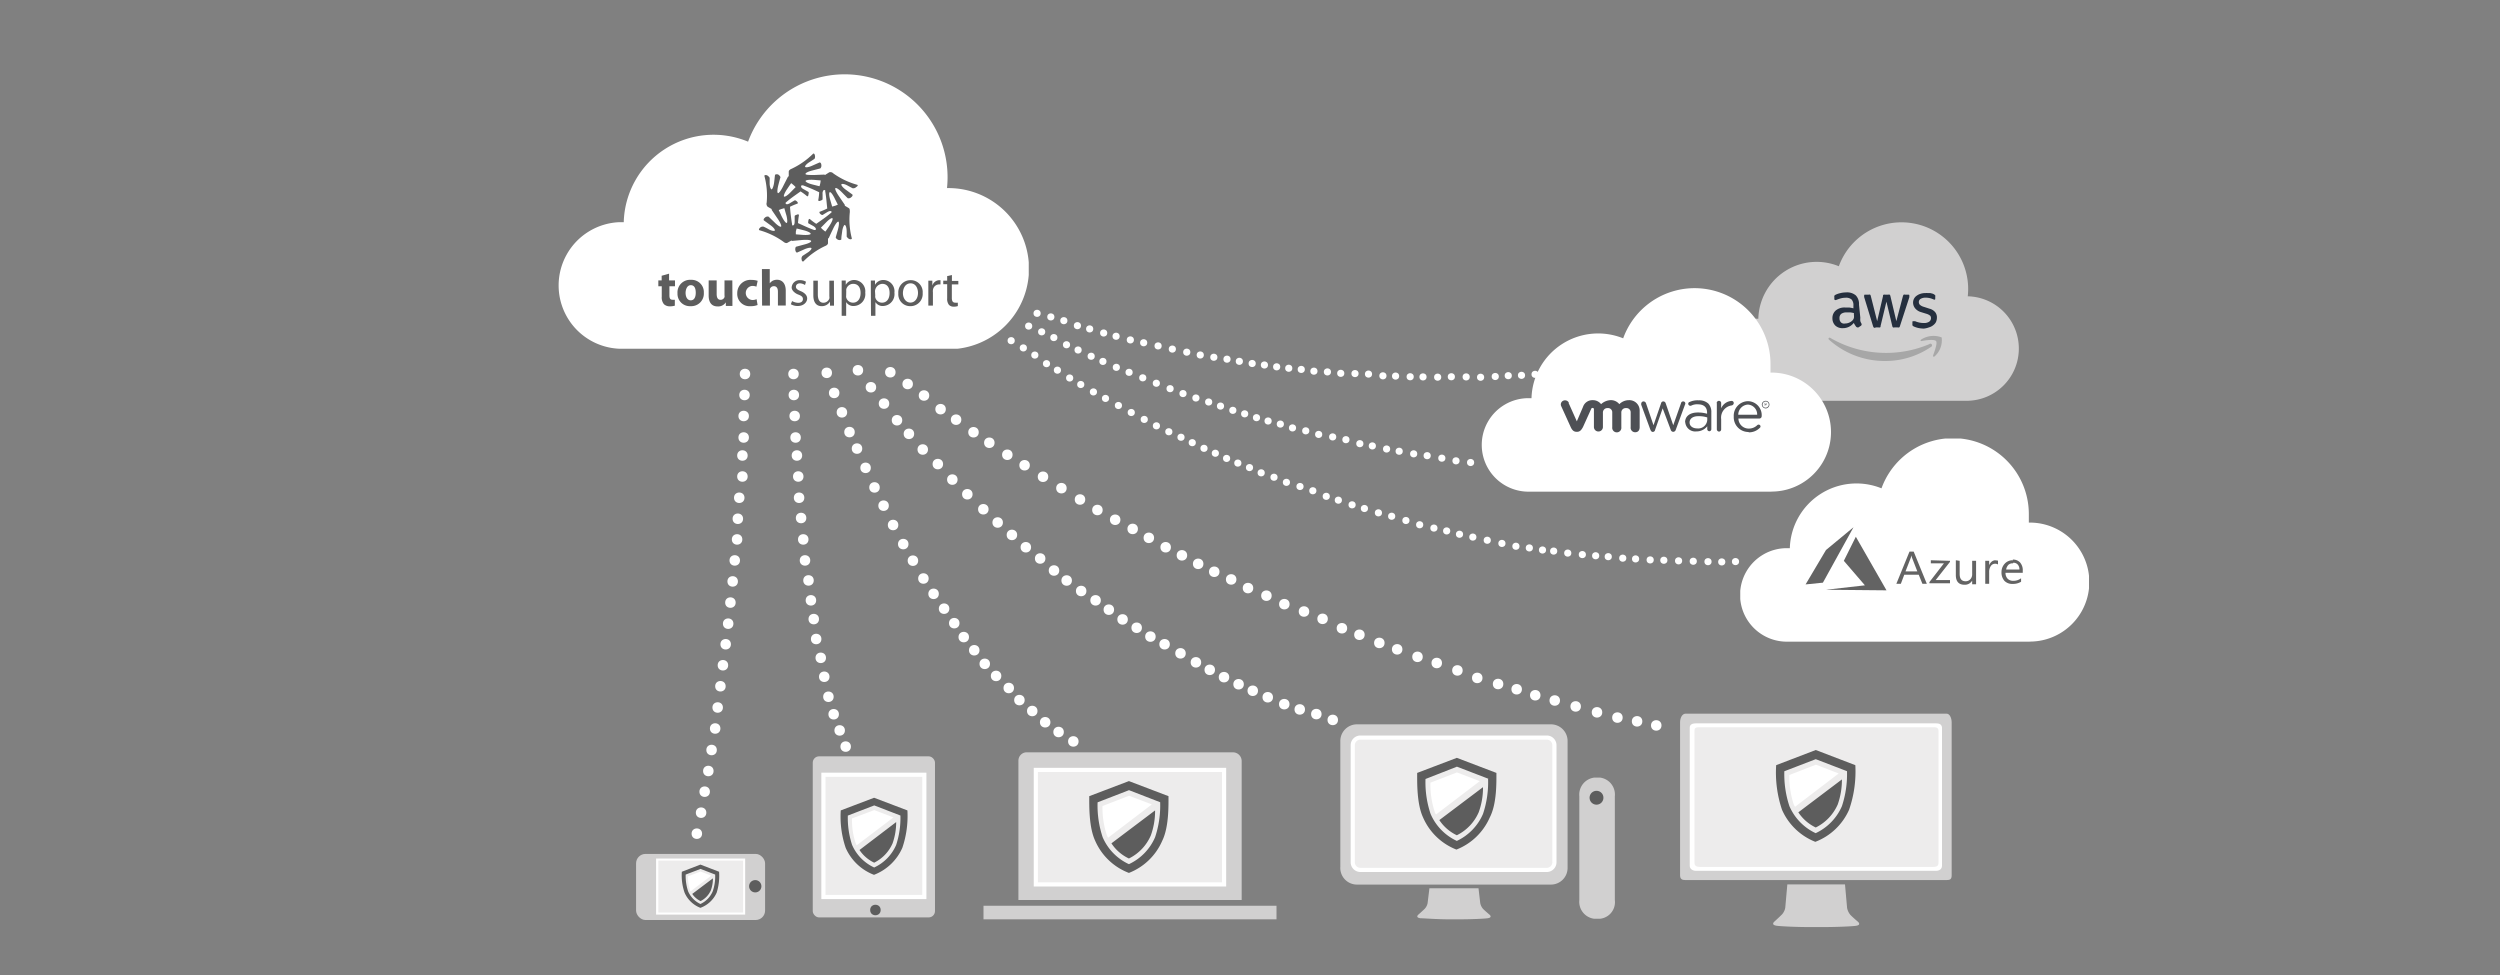 <svg id="Layer_2" data-name="Layer 2" xmlns="http://www.w3.org/2000/svg" xmlns:xlink="http://www.w3.org/1999/xlink" viewBox="0 0 300 117"><rect x="0" y="0" width="300" height="117" fill="#808080" stroke="none"/><defs><style>.cls-1{fill:none;}.cls-2{fill:#d1d0d0;}.cls-3,.cls-5{fill:#edecec;}.cls-3{stroke:#fff;stroke-miterlimit:10;stroke-width:0.5px;}.cls-4{fill:#5d5d5d;}.cls-6{fill:#fff;}.cls-7{clip-path:url(#clip-path);}.cls-8{clip-path:url(#clip-path-2);}.cls-9{fill:#252f3e;}.cls-10{fill:#a7a7a7;}.cls-11{clip-path:url(#clip-path-3);}.cls-12{fill:#4f5155;}.cls-13{fill:#4e5055;}.cls-14{clip-path:url(#clip-path-4);}.cls-15{fill:#636363;}</style><clipPath id="clip-path"><rect class="cls-1" x="66.78" y="8.79" width="56.67" height="33.06"/></clipPath><clipPath id="clip-path-2"><rect class="cls-1" x="205.78" y="26.68" width="36.72" height="21.42"/></clipPath><clipPath id="clip-path-3"><rect class="cls-1" x="177.83" y="34.62" width="41.85" height="24.41"/></clipPath><clipPath id="clip-path-4"><rect class="cls-1" x="208.83" y="52.62" width="41.85" height="24.41"/></clipPath></defs><title>Artboard 1</title><path class="cls-2" d="M162.84,106.15h23.27a2,2,0,0,0,2-2.07V89a2,2,0,0,0-2-2.08H162.84a2,2,0,0,0-2,2.08v15A2,2,0,0,0,162.84,106.15Z"/><path class="cls-3" d="M162.33,89.45a.92.92,0,0,1,.9-.94h22.41a.92.92,0,0,1,.89.94v14a.92.92,0,0,1-.89.94H163.23a.92.92,0,0,1-.9-.94Z"/><path class="cls-2" d="M189.52,95.56V108a2.05,2.05,0,0,0,1.78,2.25H192a2,2,0,0,0,1.78-2.25V95.56A2.05,2.05,0,0,0,192,93.31h-.68A2.06,2.06,0,0,0,189.52,95.56Z"/><path class="cls-4" d="M192.41,95.73a.83.83,0,1,1-.82-.83A.82.82,0,0,1,192.41,95.73Z"/><path class="cls-2" d="M178.73,109.75s-.49-.41-.76-.68a1.5,1.5,0,0,1-.34-.69l-.21-1.79h-5.89l-.22,1.8a1.39,1.39,0,0,1-.34.66c-.26.26-.75.69-.75.69s-.44.35.22.45c.37,0,2.05.13,3.4.13h1.27c1.38,0,3-.07,3.4-.13C179.17,110.1,178.73,109.75,178.73,109.75Z"/><rect class="cls-2" x="76.33" y="102.47" width="15.48" height="7.93" rx="1.13" ry="1.13"/><circle class="cls-4" cx="90.63" cy="106.35" r="0.74"/><rect class="cls-5" x="78.86" y="103.15" width="10.43" height="6.48"/><path class="cls-6" d="M89.17,103.27v6.23H79v-6.23H89.17m.25-.25H78.73v6.73H89.42V103Z"/><rect class="cls-2" x="123.49" y="91.63" width="24.22" height="15.25"/><path class="cls-2" d="M149,108V91.28a1.05,1.05,0,0,0-1-1H123.11a1,1,0,0,0-.9,1V108ZM123.84,91.92h23.51v14.67H123.84Z"/><polygon class="cls-2" points="149.32 108.69 148.9 108.69 122.26 108.69 119.86 108.69 118.02 108.69 118.02 110.32 153.18 110.32 153.18 108.69 149.32 108.69"/><g id="WORKSTATION"><path class="cls-2" d="M233.59,85.64H202.27c-.45,0-.66.59-.66,1v18.39c0,.45.21.58.66.58h31.32c.45,0,.61-.13.61-.58V86.69C234.2,86.23,234,85.64,233.59,85.64Z"/><path class="cls-2" d="M222.93,110.59s-.57-.48-.88-.8a1.8,1.8,0,0,1-.4-.85l-.25-2.81h-6.92l-.25,2.81a1.62,1.62,0,0,1-.4.8c-.31.31-.88.83-.88.83s-.52.41.25.52c.45.07,2.41.16,4,.16h1.49c1.61,0,3.55-.08,4-.15C223.45,111,222.93,110.59,222.93,110.59Z"/><path class="cls-6" d="M232.32,86.8H203.53c-.39,0-.76.11-.76.5v16.6c0,.39.37.6.76.6h28.79c.39,0,.72-.21.72-.6V87.3C233,86.91,232.71,86.8,232.32,86.8Z"/><path class="cls-5" d="M232,87.27h-28c-.37,0-.66,0-.66.39v15.89c0,.38.29.48.66.48h28c.37,0,.62-.1.62-.48V87.66C232.57,87.28,232.32,87.27,232,87.27Z"/></g><rect class="cls-2" x="97.53" y="90.76" width="14.67" height="19.33" rx="0.76" ry="0.76"/><circle class="cls-4" cx="105.05" cy="109.2" r="0.63"/><rect class="cls-3" x="98.81" y="92.97" width="12.11" height="14.67"/><rect class="cls-3" x="124.3" y="92.39" width="22.59" height="13.74"/><g class="cls-7"><path class="cls-6" d="M113.81,41.85H74.36a7.6,7.6,0,0,1,0-15.19h.49A10.78,10.78,0,0,1,89.77,17a12.35,12.35,0,0,1,23.87,5.57h.17a9.67,9.67,0,0,1,0,19.34"/></g><g id="square_logo" data-name="square logo"><path class="cls-4" d="M102.85,22.17A9.13,9.13,0,0,1,100,20.81a.49.49,0,0,0-.48-.14L99,21a.16.16,0,0,0-.1-.05L97.74,21c-.62,0-1.08,0-1.08-.13s.36-.3.85-.42l.93-.24a.47.47,0,0,0,.12-.41c0-.21-.14-.34-.23-.3l-.88.39c-.47.21-.83.23-.84.11s.23-.37.53-.55l.56-.36c.09-.05.13-.25.09-.44s-.14-.27-.22-.2A9.19,9.19,0,0,1,95,20.25c-.19.07-.35.21-.35.34v.57a.14.14,0,0,0-.1.06L94,22.3c-.27.56-.55.93-.65.87s-.08-.46.06-1,.25-.92.25-.92-.12-.24-.29-.31-.36,0-.37.06c-.05.39-.06.57-.11.94s-.21.84-.32.78-.21-.37-.21-.73,0-.66,0-.66-.16-.24-.34-.3-.31,0-.29.09A9.05,9.05,0,0,1,92,24.32a.5.5,0,0,0,.12.49l.49.28a.14.14,0,0,0,0,.11l.68,1c.36.51.53.94.43,1s-.44-.17-.79-.53L92.23,26a.45.45,0,0,0-.42.1c-.16.13-.22.28-.14.35l.77.56c.42.3.62.6.52.67s-.43,0-.74-.18-.59-.3-.59-.3a.47.47,0,0,0-.43.13c-.14.13-.17.26-.06.3A9.13,9.13,0,0,1,94,29c.16.14.36.21.48.14l.49-.28a.14.14,0,0,0,.1.05l1.18-.11c.63-.05,1.08,0,1.09.13s-.37.3-.86.42l-.92.25c-.09,0-.15.22-.12.41s.13.33.23.29l.87-.39c.47-.2.83-.23.84-.11s-.22.37-.53.55l-.55.36a.46.46,0,0,0-.1.44c0,.18.14.28.22.21A8.93,8.93,0,0,1,99,29.53c.2-.07.36-.22.36-.35v-.56a.14.14,0,0,0,.1-.07c.2-.45.3-.66.5-1.07.26-.57.54-.93.65-.88s.07.47-.06.95l-.26.92c0,.1.13.24.3.31s.36,0,.37-.05c0-.39.06-.58.1-.95s.21-.84.33-.78.2.37.21.73,0,.66,0,.66.15.24.33.3.31,0,.29-.09a8.8,8.8,0,0,1-.24-3.15c0-.21,0-.42-.13-.48l-.48-.29a.14.14,0,0,0,0-.11l-.68-1c-.36-.52-.54-.94-.43-1s.44.17.79.53.67.68.67.68a.41.41,0,0,0,.41-.1c.17-.12.23-.28.14-.35l-.77-.56c-.41-.3-.62-.6-.51-.67s.43,0,.74.18l.58.31a.5.5,0,0,0,.43-.14C102.92,22.34,103,22.21,102.85,22.17Zm-5.1-.58.73.06a2.92,2.92,0,0,1-.14.7l-.83-.21c-.49-.12-.85-.3-.84-.42S97.13,21.54,97.75,21.59Zm-3.23,1c.15-.23.3-.44.42-.61a2.79,2.79,0,0,1,.24.19c.12.1.2.18.3.28l-.61.62c-.34.36-.68.58-.78.52S94.16,23.1,94.52,22.59Zm-.1,4.16c-.11.06-.39-.31-.66-.87-.11-.25-.22-.48-.31-.67l.29-.12.38-.11c.09.33.14.51.24.84S94.52,26.69,94.42,26.75Zm1.82,1.43-.74-.06c0-.09,0-.18,0-.31a3.69,3.69,0,0,1,.1-.39l.84.21c.48.12.84.3.84.42S96.86,28.23,96.24,28.18Zm1.58-.58-.12,0c-.69-.24-1.27-.53-1.94-.83a9.42,9.42,0,0,1,.11-.94c0-.1-.08-.14-.22-.08s-.29.09-.29.19c0,.26,0,.39,0,.63s-.05.42-.14.46-.16,0-.17,0a.9.9,0,0,1,0-.12,21.1,21.1,0,0,1-.25-2.1c.29-.14.5-.23.87-.37.1,0,.08-.15,0-.23s-.23-.21-.32-.16-.33.19-.54.32-.38.17-.46.12-.11-.13-.06-.18l.09-.08c.56-.48,1.1-.84,1.69-1.26a7.28,7.28,0,0,1,.76.56c.08.07.16,0,.18-.14s.07-.31,0-.36l-.55-.31c-.19-.09-.34-.24-.33-.34s.06-.16.12-.14l.11,0a21,21,0,0,1,1.94.83,5.79,5.79,0,0,1-.11.94c0,.1.09.14.22.09s.3-.1.3-.2c0-.26,0-.38,0-.63a.59.59,0,0,1,.13-.46c.09,0,.17,0,.18,0s0,.11,0,.11c.13.73.17,1.38.25,2.1a9.36,9.36,0,0,1-.87.38c-.1,0-.08.14,0,.23s.23.2.32.16l.54-.33c.18-.11.38-.17.47-.11s.1.12,0,.17l-.08.08c-.56.48-1.11.84-1.7,1.26a6.32,6.32,0,0,1-.75-.56c-.08-.07-.17,0-.19.15s-.06.3,0,.35l.56.31c.18.1.33.25.33.34S97.88,27.62,97.82,27.6Zm1.65-.41-.42.6a1.65,1.65,0,0,1-.25-.19,1.94,1.94,0,0,1-.29-.28l.61-.62c.34-.35.67-.58.77-.51S99.82,26.67,99.47,27.19Zm1.07-2.63-.29.12-.39.11L99.63,24c-.14-.48-.17-.88-.06-.94s.39.31.65.87Z"/><path class="cls-4" d="M80.29,32.84v.81H81v.7h-.67v1.09c0,.36.09.53.37.53a1.14,1.14,0,0,0,.28,0v.71a2,2,0,0,1-.6.08,1,1,0,0,1-.71-.26,1.27,1.27,0,0,1-.26-.9V34.35H79v-.7h.4v-.56Z"/><path class="cls-4" d="M84.46,35.13a1.51,1.51,0,0,1-1.59,1.61,1.48,1.48,0,0,1-1.57-1.55,1.51,1.51,0,0,1,1.62-1.61A1.47,1.47,0,0,1,84.46,35.13Zm-2.19,0c0,.52.22.91.62.91s.6-.36.6-.91-.17-.91-.6-.91S82.27,34.72,82.27,35.16Z"/><path class="cls-4" d="M87.89,35.71c0,.39,0,.71,0,1H87.1l0-.43h0a1.09,1.09,0,0,1-1,.49c-.62,0-1.06-.38-1.06-1.31V33.65H86v1.63c0,.44.14.7.47.7a.5.5,0,0,0,.47-.32.46.46,0,0,0,0-.21v-1.8h.94Z"/><path class="cls-4" d="M90.91,36.6a2.13,2.13,0,0,1-.84.14,1.47,1.47,0,0,1-1.6-1.55,1.58,1.58,0,0,1,1.73-1.6,2.31,2.31,0,0,1,.72.11l-.15.7a1.28,1.28,0,0,0-.52-.09.85.85,0,0,0,0,1.69,1.18,1.18,0,0,0,.54-.1Z"/><path class="cls-4" d="M91.43,32.29h.94V34h0a1.13,1.13,0,0,1,.37-.32,1.17,1.17,0,0,1,.49-.11c.6,0,1.06.41,1.06,1.32v1.77h-.94V35c0-.39-.14-.66-.49-.66a.5.5,0,0,0-.47.33.69.69,0,0,0,0,.2v1.8h-.94Z"/><path class="cls-4" d="M95.05,36.13a1.66,1.66,0,0,0,.73.21c.39,0,.57-.2.57-.45s-.15-.39-.55-.54-.8-.49-.8-.85a.93.93,0,0,1,1-.88,1.31,1.31,0,0,1,.72.19l-.12.39A1.23,1.23,0,0,0,96,34c-.32,0-.49.19-.49.41s.17.36.56.52.79.45.79.89-.42.9-1.12.9a1.66,1.66,0,0,1-.84-.21Z"/><path class="cls-4" d="M100.08,35.85c0,.32,0,.59,0,.83h-.48l0-.49h0a1.13,1.13,0,0,1-1,.55c-.47,0-1-.26-1-1.31V33.68h.54v1.65c0,.57.18,1,.67,1a.76.76,0,0,0,.71-.5.74.74,0,0,0,0-.28V33.68h.55Z"/><path class="cls-4" d="M101,34.66c0-.38,0-.69,0-1h.49l0,.52h0a1.16,1.16,0,0,1,1.06-.58,1.36,1.36,0,0,1,1.28,1.52,1.42,1.42,0,0,1-1.37,1.6,1,1,0,0,1-.92-.47h0V37.9H101Zm.54.8a.78.78,0,0,0,0,.22.84.84,0,0,0,.82.64c.57,0,.91-.47.91-1.16s-.32-1.1-.89-1.1a.86.86,0,0,0-.83.66,1.66,1.66,0,0,0,0,.22Z"/><path class="cls-4" d="M104.5,34.66c0-.38,0-.69,0-1H105l0,.52h0a1.14,1.14,0,0,1,1.06-.58,1.35,1.35,0,0,1,1.27,1.52,1.42,1.42,0,0,1-1.36,1.6,1,1,0,0,1-.92-.47h0V37.9h-.53Zm.53.8a.78.78,0,0,0,0,.22.83.83,0,0,0,.81.64c.58,0,.91-.47.91-1.16s-.31-1.1-.89-1.1a.94.94,0,0,0-.86.88Z"/><path class="cls-4" d="M110.72,35.16a1.46,1.46,0,0,1-1.49,1.58,1.42,1.42,0,0,1-1.43-1.54,1.46,1.46,0,0,1,1.48-1.58A1.42,1.42,0,0,1,110.72,35.16Zm-2.37,0c0,.65.37,1.15.9,1.15s.91-.49.91-1.17c0-.5-.25-1.14-.89-1.14S108.35,34.62,108.35,35.19Z"/><path class="cls-4" d="M111.4,34.62c0-.35,0-.66,0-.94h.48l0,.6h0a.91.91,0,0,1,.83-.66l.15,0v.51h-.18a.75.75,0,0,0-.73.69,1,1,0,0,0,0,.25v1.6h-.55Z"/><path class="cls-4" d="M114.23,33v.71H115v.42h-.78v1.61c0,.37.1.58.41.58a1.24,1.24,0,0,0,.31,0l0,.41a1.5,1.5,0,0,1-.49.07.77.77,0,0,1-.58-.22,1.18,1.18,0,0,1-.21-.79V34.1h-.47v-.42h.47v-.55Z"/></g><circle class="cls-6" cx="89.4" cy="44.88" r="0.63"/><circle class="cls-6" cx="89.24" cy="49.92" r="0.63"/><circle class="cls-6" cx="89.34" cy="47.4" r="0.63"/><circle class="cls-6" cx="89.24" cy="52.5" r="0.63"/><circle class="cls-6" cx="87.08" cy="77.31" r="0.63"/><circle class="cls-6" cx="86.75" cy="79.83" r="0.63"/><circle class="cls-6" cx="86.45" cy="82.35" r="0.63"/><circle class="cls-6" cx="86.12" cy="84.9" r="0.63"/><circle class="cls-6" cx="85.82" cy="87.42" r="0.63"/><circle class="cls-6" cx="85.39" cy="90" r="0.63"/><circle class="cls-6" cx="85" cy="92.52" r="0.63"/><circle class="cls-6" cx="84.56" cy="95" r="0.63"/><circle class="cls-6" cx="84.13" cy="97.52" r="0.63"/><circle class="cls-6" cx="83.62" cy="100.04" r="0.63"/><circle class="cls-6" cx="88.45" cy="64.73" r="0.63"/><circle class="cls-6" cx="88.17" cy="67.25" r="0.63"/><circle class="cls-6" cx="87.92" cy="69.77" r="0.63"/><circle class="cls-6" cx="87.65" cy="72.31" r="0.63"/><circle class="cls-6" cx="87.38" cy="74.84" r="0.63"/><circle class="cls-6" cx="89.09" cy="54.66" r="0.63"/><circle class="cls-6" cx="89.09" cy="57.18" r="0.63"/><circle class="cls-6" cx="88.71" cy="59.73" r="0.63"/><circle class="cls-6" cx="88.54" cy="62.25" r="0.63"/><circle class="cls-6" cx="95.22" cy="44.88" r="0.63"/><circle class="cls-6" cx="95.36" cy="49.92" r="0.63"/><circle class="cls-6" cx="95.26" cy="47.4" r="0.63"/><circle class="cls-6" cx="95.47" cy="52.5" r="0.63"/><circle class="cls-6" cx="97.94" cy="76.68" r="0.63"/><circle class="cls-6" cx="98.49" cy="78.94" r="0.63"/><circle class="cls-6" cx="98.91" cy="81.21" r="0.63"/><circle class="cls-6" cx="99.41" cy="83.61" r="0.63"/><circle class="cls-6" cx="100.04" cy="85.71" r="0.63"/><circle class="cls-6" cx="100.76" cy="87.65" r="0.63"/><circle class="cls-6" cx="101.48" cy="89.59" r="0.63"/><circle class="cls-6" cx="96.39" cy="64.73" r="0.63"/><circle class="cls-6" cx="96.6" cy="67.25" r="0.63"/><circle class="cls-6" cx="97.02" cy="69.65" r="0.63"/><circle class="cls-6" cx="97.31" cy="72.04" r="0.63"/><circle class="cls-6" cx="97.65" cy="74.29" r="0.63"/><circle class="cls-6" cx="95.63" cy="54.66" r="0.63"/><circle class="cls-6" cx="95.79" cy="57.18" r="0.63"/><circle class="cls-6" cx="95.89" cy="59.73" r="0.63"/><circle class="cls-6" cx="96.13" cy="62.16" r="0.63"/><circle class="cls-6" cx="106.84" cy="44.67" r="0.63"/><circle class="cls-6" cx="110.88" cy="47.46" r="0.63"/><circle class="cls-6" cx="108.92" cy="46.08" r="0.63"/><circle class="cls-6" cx="112.87" cy="49.1" r="0.63"/><circle class="cls-6" cx="133.82" cy="62.37" r="0.63"/><circle class="cls-6" cx="135.92" cy="63.47" r="0.63"/><circle class="cls-6" cx="137.86" cy="64.54" r="0.63"/><circle class="cls-6" cx="139.88" cy="65.67" r="0.63"/><circle class="cls-6" cx="141.83" cy="66.64" r="0.63"/><circle class="cls-6" cx="143.78" cy="67.66" r="0.63"/><circle class="cls-6" cx="145.71" cy="68.61" r="0.63"/><circle class="cls-6" cx="147.74" cy="69.53" r="0.63"/><circle class="cls-6" cx="149.76" cy="70.57" r="0.63"/><circle class="cls-6" cx="151.97" cy="71.48" r="0.63"/><circle class="cls-6" cx="122.95" cy="55.83" r="0.63"/><circle class="cls-6" cx="125.16" cy="57.21" r="0.63"/><circle class="cls-6" cx="127.37" cy="58.58" r="0.63"/><circle class="cls-6" cx="129.6" cy="59.94" r="0.63"/><circle class="cls-6" cx="131.69" cy="61.2" r="0.63"/><circle class="cls-6" cx="114.73" cy="50.36" r="0.63"/><circle class="cls-6" cx="116.82" cy="51.87" r="0.63"/><circle class="cls-6" cx="118.72" cy="53.13" r="0.63"/><circle class="cls-6" cx="120.88" cy="54.57" r="0.63"/><circle class="cls-6" cx="154.12" cy="72.5" r="0.63"/><circle class="cls-6" cx="158.71" cy="74.26" r="0.63"/><circle class="cls-6" cx="156.48" cy="73.38" r="0.63"/><circle class="cls-6" cx="161.03" cy="75.39" r="0.63"/><circle class="cls-6" cx="172.41" cy="79.56" r="0.63"/><circle class="cls-6" cx="174.89" cy="80.45" r="0.63"/><circle class="cls-6" cx="177.27" cy="81.35" r="0.63"/><circle class="cls-6" cx="179.77" cy="82.08" r="0.63"/><circle class="cls-6" cx="182" cy="82.71" r="0.63"/><circle class="cls-6" cx="163.13" cy="76.17" r="0.63"/><circle class="cls-6" cx="165.52" cy="77.15" r="0.63"/><circle class="cls-6" cx="167.66" cy="77.92" r="0.63"/><circle class="cls-6" cx="170.1" cy="78.82" r="0.63"/><circle class="cls-6" cx="186.57" cy="84.06" r="0.63"/><circle class="cls-6" cx="189.08" cy="84.77" r="0.63"/><circle class="cls-6" cx="191.64" cy="85.48" r="0.63"/><circle class="cls-6" cx="194.09" cy="86.11" r="0.63"/><circle class="cls-6" cx="196.45" cy="86.56" r="0.63"/><circle class="cls-6" cx="184.23" cy="83.43" r="0.63"/><circle class="cls-6" cx="198.75" cy="87.05" r="0.63"/><circle class="cls-6" cx="99.21" cy="44.74" r="0.63"/><circle class="cls-6" cx="101.03" cy="49.48" r="0.63"/><circle class="cls-6" cx="100.1" cy="47.15" r="0.63"/><circle class="cls-6" cx="101.94" cy="51.85" r="0.63"/><circle class="cls-6" cx="113.29" cy="73.04" r="0.63"/><circle class="cls-6" cx="114.51" cy="74.78" r="0.63"/><circle class="cls-6" cx="115.65" cy="76.45" r="0.63"/><circle class="cls-6" cx="116.91" cy="78.03" r="0.63"/><circle class="cls-6" cx="118.17" cy="79.66" r="0.63"/><circle class="cls-6" cx="119.53" cy="81.11" r="0.63"/><circle class="cls-6" cx="121.05" cy="82.56" r="0.63"/><circle class="cls-6" cx="107.17" cy="63" r="0.63"/><circle class="cls-6" cx="108.39" cy="65.29" r="0.63"/><circle class="cls-6" cx="109.55" cy="67.28" r="0.63"/><circle class="cls-6" cx="110.81" cy="69.42" r="0.63"/><circle class="cls-6" cx="112.03" cy="71.26" r="0.63"/><circle class="cls-6" cx="102.84" cy="53.83" r="0.63"/><circle class="cls-6" cx="103.87" cy="56.14" r="0.63"/><circle class="cls-6" cx="104.94" cy="58.49" r="0.63"/><circle class="cls-6" cx="106.03" cy="60.68" r="0.63"/><circle class="cls-6" cx="122.33" cy="84.01" r="0.63"/><circle class="cls-6" cx="123.87" cy="85.32" r="0.63"/><circle class="cls-6" cx="125.42" cy="86.67" r="0.63"/><circle class="cls-6" cx="127.03" cy="87.84" r="0.63"/><circle class="cls-6" cx="128.8" cy="88.97" r="0.63"/><circle class="cls-6" cx="102.95" cy="44.43" r="0.63"/><circle class="cls-6" cx="106.08" cy="48.43" r="0.63"/><circle class="cls-6" cx="104.51" cy="46.47" r="0.63"/><circle class="cls-6" cx="107.64" cy="50.43" r="0.63"/><circle class="cls-6" cx="124.82" cy="67.02" r="0.63"/><circle class="cls-6" cx="126.48" cy="68.46" r="0.63"/><circle class="cls-6" cx="128" cy="69.66" r="0.63"/><circle class="cls-6" cx="129.74" cy="70.92" r="0.63"/><circle class="cls-6" cx="131.47" cy="72.04" r="0.63"/><circle class="cls-6" cx="133.06" cy="73.16" r="0.63"/><circle class="cls-6" cx="134.71" cy="74.33" r="0.63"/><circle class="cls-6" cx="116.08" cy="59.31" r="0.63"/><circle class="cls-6" cx="118" cy="61.11" r="0.63"/><circle class="cls-6" cx="119.72" cy="62.7" r="0.63"/><circle class="cls-6" cx="121.43" cy="64.19" r="0.63"/><circle class="cls-6" cx="123.1" cy="65.67" r="0.63"/><circle class="cls-6" cx="109.07" cy="52.06" r="0.63"/><circle class="cls-6" cx="110.73" cy="53.94" r="0.63"/><circle class="cls-6" cx="112.54" cy="55.69" r="0.63"/><circle class="cls-6" cx="114.28" cy="57.55" r="0.63"/><circle class="cls-6" cx="136.4" cy="75.33" r="0.63"/><circle class="cls-6" cx="138.05" cy="76.39" r="0.63"/><circle class="cls-6" cx="139.75" cy="77.31" r="0.63"/><circle class="cls-6" cx="141.66" cy="78.4" r="0.63"/><circle class="cls-6" cx="143.51" cy="79.48" r="0.63"/><circle class="cls-6" cx="145.17" cy="80.38" r="0.63"/><circle class="cls-6" cx="146.88" cy="81.26" r="0.63"/><circle class="cls-6" cx="148.63" cy="82.11" r="0.63"/><circle class="cls-6" cx="150.33" cy="82.89" r="0.63"/><circle class="cls-6" cx="152.13" cy="83.67" r="0.63"/><circle class="cls-6" cx="154.11" cy="84.5" r="0.63"/><circle class="cls-6" cx="155.97" cy="85.13" r="0.63"/><circle class="cls-6" cx="157.96" cy="85.69" r="0.63"/><circle class="cls-6" cx="159.93" cy="86.39" r="0.63"/><path class="cls-4" d="M222.64,91.82h0L217.89,90l-4.75,1.82a14,14,0,0,0,.7,5.35,7.28,7.28,0,0,0,4,3.85,7.28,7.28,0,0,0,4.05-3.85A14,14,0,0,0,222.64,91.82Zm-1,.73a12.15,12.15,0,0,1-.61,4.19,6.37,6.37,0,0,1-3.15,3.24,6.37,6.37,0,0,1-3.15-3.24,12.15,12.15,0,0,1-.61-4.19l3.77-1.45,3.77,1.45Z"/><path class="cls-4" d="M215.8,97.48a5.2,5.2,0,0,0,2.09,1.82,5.59,5.59,0,0,0,2.64-2.77,8.88,8.88,0,0,0,.5-3Z"/><path class="cls-6" d="M217.91,91.76,214.72,93a10.79,10.79,0,0,0,.53,3.54l.15.28,5.24-4Z"/><path class="cls-4" d="M179.57,92.75h0l-4.75-1.81-4.76,1.81c0,1.18-.05,3.72.71,5.35a7.22,7.22,0,0,0,4,3.85,7.26,7.26,0,0,0,4-3.85C179.62,96.47,179.57,93.93,179.57,92.75Zm-1,.73a11.92,11.92,0,0,1-.61,4.19,6.35,6.35,0,0,1-3.14,3.24,6.33,6.33,0,0,1-3.15-3.24,11.92,11.92,0,0,1-.61-4.19L174.83,92l3.77,1.45Z"/><path class="cls-4" d="M172.72,98.41a5.16,5.16,0,0,0,2.1,1.82,5.53,5.53,0,0,0,2.63-2.77,8.61,8.61,0,0,0,.51-3Z"/><path class="cls-6" d="M174.83,92.69l-3.18,1.23a10.53,10.53,0,0,0,.53,3.54c0,.09.09.19.14.28l5.25-4Z"/><path class="cls-4" d="M140.22,95.54h0l-4.75-1.81-4.76,1.81c0,1.18-.05,3.72.71,5.35a7.2,7.2,0,0,0,4.05,3.86,7.21,7.21,0,0,0,4-3.86C140.27,99.26,140.22,96.72,140.22,95.54Zm-1,.74a12,12,0,0,1-.61,4.19,6.33,6.33,0,0,1-3.14,3.23,6.31,6.31,0,0,1-3.15-3.23,12,12,0,0,1-.61-4.19l3.77-1.46,3.77,1.46Z"/><path class="cls-4" d="M133.37,101.2a5.09,5.09,0,0,0,2.1,1.82,5.53,5.53,0,0,0,2.63-2.77,8.61,8.61,0,0,0,.51-3Z"/><path class="cls-6" d="M135.48,95.49l-3.18,1.23a10.47,10.47,0,0,0,.53,3.53,2.44,2.44,0,0,0,.14.28l5.25-4Z"/><path class="cls-4" d="M108.89,97.25h0l-4-1.52-4,1.52a11.71,11.71,0,0,0,.59,4.49,6.07,6.07,0,0,0,3.4,3.24,6.1,6.1,0,0,0,3.4-3.24A11.9,11.9,0,0,0,108.89,97.25Zm-.84.62a10.35,10.35,0,0,1-.51,3.52,5.28,5.28,0,0,1-2.64,2.71,5.34,5.34,0,0,1-2.65-2.71,10.35,10.35,0,0,1-.51-3.52l3.17-1.22,3.16,1.22Z"/><path class="cls-4" d="M103.14,102a4.34,4.34,0,0,0,1.76,1.52,4.65,4.65,0,0,0,2.21-2.32,7.58,7.58,0,0,0,.43-2.55Z"/><path class="cls-6" d="M104.91,97.21l-2.67,1a8.68,8.68,0,0,0,.45,3,2.4,2.4,0,0,0,.11.23l4.41-3.35Z"/><path class="cls-4" d="M86.29,104.61h0l-2.24-.86-2.23.86a6.32,6.32,0,0,0,.33,2.51,3.4,3.4,0,0,0,1.9,1.82A3.42,3.42,0,0,0,86,107.12,6.71,6.71,0,0,0,86.29,104.61Zm-.47.34a5.47,5.47,0,0,1-.29,2,2.94,2.94,0,0,1-1.48,1.53,3,3,0,0,1-1.48-1.53,5.94,5.94,0,0,1-.29-2l1.78-.68,1.77.68Z"/><path class="cls-4" d="M83.07,107.27a2.48,2.48,0,0,0,1,.86,2.63,2.63,0,0,0,1.24-1.31,4.15,4.15,0,0,0,.24-1.42Z"/><path class="cls-6" d="M84.06,104.58l-1.5.58a5,5,0,0,0,.25,1.66.54.54,0,0,0,.07.13l2.47-1.87Z"/><g class="cls-8"><path class="cls-2" d="M236.25,48.1H210.69a4.93,4.93,0,0,1,0-9.85H211a7,7,0,0,1,9.66-6.3,8,8,0,0,1,15.52,2.73,8.49,8.49,0,0,1-.05.88h.11a6.27,6.27,0,0,1,0,12.53"/><path class="cls-9" d="M223.24,38.14a1.81,1.81,0,0,0,0,.4,1.87,1.87,0,0,0,.15.32.2.2,0,0,1,0,.11.2.2,0,0,1-.09.13l-.29.19a.28.28,0,0,1-.12,0,.31.31,0,0,1-.13-.06,1.77,1.77,0,0,1-.16-.22l-.15-.26a1.63,1.63,0,0,1-1.32.63,1.23,1.23,0,0,1-.9-.32,1.21,1.21,0,0,1-.34-.88,1.19,1.19,0,0,1,.41-.93,1.64,1.64,0,0,1,1.11-.35l.48,0a3.64,3.64,0,0,1,.52.1v-.33a1,1,0,0,0-.22-.73,1,1,0,0,0-.74-.21,2.14,2.14,0,0,0-.5.06,4,4,0,0,0-.49.16l-.16.06-.07,0c-.06,0-.11-.05-.11-.15v-.22a.45.45,0,0,1,0-.16l.13-.1a2.42,2.42,0,0,1,.57-.2,2.8,2.8,0,0,1,.7-.09,1.61,1.61,0,0,1,1.18.36,1.49,1.49,0,0,1,.38,1.11Zm-1.84.68a1.27,1.27,0,0,0,.47-.09,1.25,1.25,0,0,0,.44-.29.75.75,0,0,0,.16-.29,1.72,1.72,0,0,0,0-.39v-.19a3.1,3.1,0,0,0-.42-.08l-.43,0a1.07,1.07,0,0,0-.67.17.62.62,0,0,0-.21.52.68.68,0,0,0,.16.49A.53.53,0,0,0,221.4,38.82Zm3.65.5a.27.27,0,0,1-.18,0,.42.42,0,0,1-.1-.17l-1.07-3.5a1,1,0,0,1,0-.17c0-.08,0-.12.1-.12h.44a.3.3,0,0,1,.18,0,.37.37,0,0,1,.08.18l.76,3,.7-3c0-.09,0-.15.09-.18a.33.33,0,0,1,.17,0h.37a.25.25,0,0,1,.17,0,.31.31,0,0,1,.09.18l.71,3,.79-3a.51.51,0,0,1,.09-.18.25.25,0,0,1,.17,0H229c.08,0,.12,0,.12.12a.17.17,0,0,1,0,.07l0,.12L228,39.11a.32.32,0,0,1-.1.18.33.33,0,0,1-.17,0h-.4a.25.25,0,0,1-.17,0,.31.31,0,0,1-.09-.18l-.7-2.91-.7,2.91c0,.09,0,.15-.08.18a.39.39,0,0,1-.18,0h-.33Zm5.81.11a3.27,3.27,0,0,1-.7-.08,2.9,2.9,0,0,1-.52-.18.47.47,0,0,1-.15-.13.31.31,0,0,1,0-.13v-.22c0-.1,0-.15.1-.15l.09,0,.12,0a2.81,2.81,0,0,0,.49.16,2.48,2.48,0,0,0,.54.06,1.09,1.09,0,0,0,.66-.15.52.52,0,0,0,.15-.71l0,0a1.22,1.22,0,0,0-.45-.24l-.65-.2a1.43,1.43,0,0,1-.73-.47,1.08,1.08,0,0,1-.24-.65,1,1,0,0,1,.44-.86,1.58,1.58,0,0,1,.47-.23,1.79,1.79,0,0,1,.57-.08,1.51,1.51,0,0,1,.3,0l.29,0,.27.07a.61.61,0,0,1,.18.09.41.41,0,0,1,.14.12.23.23,0,0,1,0,.14v.22c0,.1,0,.15-.1.15a.64.64,0,0,1-.18-.06,2.15,2.15,0,0,0-.87-.18,1.13,1.13,0,0,0-.6.14.44.44,0,0,0-.22.4.46.46,0,0,0,.13.32,1.24,1.24,0,0,0,.5.25l.64.21a1.32,1.32,0,0,1,.7.43,1,1,0,0,1,.2.64,1.36,1.36,0,0,1-.11.53,1.16,1.16,0,0,1-.34.39,1.34,1.34,0,0,1-.49.25A2.46,2.46,0,0,1,230.86,39.43Z"/><path class="cls-10" d="M231.72,41.63a9.71,9.71,0,0,1-5.51,1.69,10,10,0,0,1-6.73-2.56c-.15-.13,0-.31.16-.21a13.32,13.32,0,0,0,11.87.75.19.19,0,0,1,.28,0,.21.21,0,0,1,0,.28Zm.61-.7c-.19-.24-1.25-.11-1.75,0-.14,0-.16-.11,0-.21a2.73,2.73,0,0,1,2.42-.23,2.6,2.6,0,0,1-.84,2.27c-.12.1-.24,0-.19-.09C232.13,42.19,232.52,41.17,232.33,40.93Z"/></g><g class="cls-11"><path class="cls-6" d="M212.55,59H183.42a5.61,5.61,0,0,1,0-11.22h.36a8,8,0,0,1,11-7.18,9.11,9.11,0,0,1,17.68,3.11c0,.34,0,.67,0,1h.12a7.14,7.14,0,0,1,0,14.28"/><g id="Layer_2-2" data-name="Layer 2"><path class="cls-12" d="M198.05,51.58l-1.1-3a.44.44,0,0,1,0-.15.27.27,0,0,1,.28-.26.32.32,0,0,1,.29.22l.9,2.64.91-2.64a.27.27,0,0,1,.26-.22h0a.3.3,0,0,1,.29.22l.91,2.64.93-2.64a.26.26,0,0,1,.26-.22.25.25,0,0,1,.26.26h0a.44.44,0,0,1-.05.15l-1.1,3a.33.33,0,0,1-.3.24h0a.32.32,0,0,1-.3-.24L199.52,49l-.91,2.59a.28.28,0,0,1-.3.24h0a.3.3,0,0,1-.24-.24Z"/><path class="cls-12" d="M206,48.38a.28.28,0,0,1,.26-.28.27.27,0,0,1,.28.26h0V49a1.46,1.46,0,0,1,1.25-.89.25.25,0,0,1,.26.26v0a.3.3,0,0,1-.24.28,1.48,1.48,0,0,0-1.27,1.65v1.23a.26.26,0,0,1-.26.26.28.28,0,0,1-.26-.26l0-3.16Z"/><path class="cls-12" d="M210.86,49.77a1.18,1.18,0,0,0-1.12-1.22,1.23,1.23,0,0,0-1.15,1.22Zm-1,2.07A1.77,1.77,0,0,1,208.05,50v0a1.75,1.75,0,0,1,1.71-1.86,1.68,1.68,0,0,1,1.64,1.82.28.28,0,0,1-.24.26h-2.55a1.23,1.23,0,0,0,1.26,1.21,1.42,1.42,0,0,0,1-.41.24.24,0,0,1,.33,0,.24.24,0,0,1,.06.15.2.2,0,0,1-.08.17,1.83,1.83,0,0,1-1.37.54Z"/><path class="cls-12" d="M204.87,50.44v-.35a3.48,3.48,0,0,0-1.06-.15c-.67,0-1.06.3-1.06.76v0c0,.45.41.71.91.71a1.09,1.09,0,0,0,1.21-1m-2.66.28h0c0-.78.62-1.19,1.53-1.19a3.77,3.77,0,0,1,1.11.15v-.13c0-.65-.39-1-1.09-1a1.55,1.55,0,0,0-.84.17.15.15,0,0,1-.09,0,.24.24,0,0,1-.24-.24.21.21,0,0,1,.16-.21,2.24,2.24,0,0,1,1.08-.2,1.62,1.62,0,0,1,1.17.39,1.47,1.47,0,0,1,.36,1.06v2a.25.25,0,0,1-.23.26h0a.26.26,0,0,1-.26-.24v-.36a1.63,1.63,0,0,1-1.3.62,1.2,1.2,0,0,1-1.34-1.12Z"/><path class="cls-13" d="M188.27,48.34a.51.51,0,0,0-.67-.26h0a.49.49,0,0,0-.26.65,0,0,0,0,0,0,0l1.14,2.51c.18.39.37.58.74.58s.54-.21.74-.58l1-2.21a.15.15,0,0,1,.15-.08.15.15,0,0,1,.16.15h0v2.14a.54.54,0,1,0,1.08,0V49.53a.53.53,0,0,1,.52-.56h.06a.5.5,0,0,1,.54.49v1.8a.55.55,0,1,0,1.09,0V49.53a.52.52,0,0,1,.52-.56h.06a.5.5,0,0,1,.54.49v1.8a.54.54,0,0,0,.54.61c.37,0,.54-.26.54-.61v-2a1.24,1.24,0,0,0-1.3-1.24,1.62,1.62,0,0,0-1.14.48,1.29,1.29,0,0,0-1.11-.48,1.81,1.81,0,0,0-1.08.48,1.23,1.23,0,0,0-1-.48,1.18,1.18,0,0,0-1.17.81l-.74,1.73-1-2.23Z"/><path class="cls-12" d="M212.25,48.55h0a.37.37,0,0,0-.74,0h0a.36.36,0,0,0,.37.37.38.38,0,0,0,.37-.37m-.83,0h0a.46.46,0,0,1,.46-.45.45.45,0,0,1,.45.45h0a.46.46,0,0,1-.45.46.48.48,0,0,1-.46-.46Z"/><path class="cls-12" d="M211.9,48.53s.07,0,.07-.06h0a.06.06,0,0,0-.07-.07h-.09v.13Zm-.19-.15a0,0,0,0,1,0,0h.15a.33.33,0,0,1,.13,0,.18.18,0,0,1,0,.11h0a.12.12,0,0,1-.08.13l.06.09a.07.07,0,0,1,0,0,0,0,0,0,1,0,0s0,0,0,0l-.09-.11h-.06v.09s0,0-.05,0a0,0,0,0,1,0,0h0l0-.37Z"/></g></g><g class="cls-14"><path class="cls-6" d="M243.55,77H214.42a5.61,5.61,0,0,1,0-11.22h.36a8,8,0,0,1,11-7.18,9.11,9.11,0,0,1,17.68,3.11c0,.34,0,.67,0,1h.12a7.14,7.14,0,0,1,0,14.28"/><path id="path7291" class="cls-15" d="M222.7,64.41l-1.44,2.89,2.53,2.94-4.69.53,7.28.07-3.68-6.43Z"/><path id="path7293" class="cls-15" d="M222.42,63.27,219.12,66l-2.45,4.13,2.08-.21Z"/><path id="text7295" class="cls-15" d="M229.14,66.19l-1.58,3.87h.54l.41-1.09h1.74l.44,1.09h.53l-1.58-3.87Zm.23.47h0a1.51,1.51,0,0,0,.07.26l.64,1.65h-1.42l.64-1.65a2.61,2.61,0,0,0,.06-.26Zm12.2.57a1.28,1.28,0,0,0-1,.41,1.45,1.45,0,0,0-.39,1,1.52,1.52,0,0,0,.35,1.06,1.3,1.3,0,0,0,1,.37,1.85,1.85,0,0,0,1-.26v-.42a1.5,1.5,0,0,1-.92.31.93.93,0,0,1-.69-.25,1,1,0,0,1-.26-.71h2.07v-.24a1.4,1.4,0,0,0-.32-1,1.14,1.14,0,0,0-.89-.35Zm-2.1,0a.72.72,0,0,0-.46.16,1,1,0,0,0-.31.45h0V67.3h-.47v2.76h.47V68.65a1.22,1.22,0,0,1,.2-.73.61.61,0,0,1,.51-.27.58.58,0,0,1,.35.09v-.46A1,1,0,0,0,239.47,67.25Zm-7.77,0v.37h1.57l-1.74,2.25v.14H234v-.38h-1.72L234,67.42V67.3Zm3,0V69q0,1.17,1.05,1.17a1,1,0,0,0,.91-.5h0v.44h.47V67.3h-.47v1.59a.87.87,0,0,1-.22.62.75.75,0,0,1-.57.24c-.47,0-.71-.29-.71-.87V67.3Zm6.89.3a.67.67,0,0,1,.54.22.84.84,0,0,1,.2.59h-1.59a1,1,0,0,1,.29-.58A.77.77,0,0,1,241.56,67.6Z"/></g><circle class="cls-6" cx="121.34" cy="40.88" r="0.43"/><circle class="cls-6" cx="124.18" cy="42.61" r="0.43"/><circle class="cls-6" cx="122.8" cy="41.75" r="0.43"/><circle class="cls-6" cx="125.58" cy="43.64" r="0.43"/><circle class="cls-6" cx="140.26" cy="51.81" r="0.43"/><circle class="cls-6" cx="141.72" cy="52.47" r="0.43"/><circle class="cls-6" cx="143.07" cy="53.12" r="0.43"/><circle class="cls-6" cx="144.48" cy="53.8" r="0.43"/><circle class="cls-6" cx="145.84" cy="54.39" r="0.43"/><circle class="cls-6" cx="147.19" cy="55.01" r="0.43"/><circle class="cls-6" cx="148.54" cy="55.57" r="0.43"/><circle class="cls-6" cx="149.94" cy="56.11" r="0.43"/><circle class="cls-6" cx="151.34" cy="56.74" r="0.43"/><circle class="cls-6" cx="152.88" cy="57.27" r="0.43"/><circle class="cls-6" cx="132.66" cy="47.81" r="0.43"/><circle class="cls-6" cx="134.21" cy="48.66" r="0.43"/><circle class="cls-6" cx="135.75" cy="49.5" r="0.43"/><circle class="cls-6" cx="137.31" cy="50.33" r="0.43"/><circle class="cls-6" cx="138.77" cy="51.1" r="0.43"/><circle class="cls-6" cx="126.89" cy="44.42" r="0.43"/><circle class="cls-6" cx="128.36" cy="45.36" r="0.43"/><circle class="cls-6" cx="129.69" cy="46.14" r="0.43"/><circle class="cls-6" cx="131.21" cy="47.03" r="0.43"/><circle class="cls-6" cx="154.37" cy="57.88" r="0.43"/><circle class="cls-6" cx="157.54" cy="58.89" r="0.43"/><circle class="cls-6" cx="156" cy="58.38" r="0.43"/><circle class="cls-6" cx="159.15" cy="59.56" r="0.43"/><circle class="cls-6" cx="167" cy="61.95" r="0.43"/><circle class="cls-6" cx="168.71" cy="62.46" r="0.43"/><circle class="cls-6" cx="170.36" cy="62.97" r="0.43"/><circle class="cls-6" cx="172.07" cy="63.37" r="0.43"/><circle class="cls-6" cx="173.6" cy="63.71" r="0.43"/><circle class="cls-6" cx="160.6" cy="60.02" r="0.43"/><circle class="cls-6" cx="162.25" cy="60.58" r="0.43"/><circle class="cls-6" cx="163.73" cy="61.02" r="0.43"/><circle class="cls-6" cx="165.41" cy="61.54" r="0.43"/><circle class="cls-6" cx="176.74" cy="64.45" r="0.43"/><circle class="cls-6" cx="178.47" cy="64.83" r="0.43"/><circle class="cls-6" cx="180.23" cy="65.21" r="0.43"/><circle class="cls-6" cx="181.91" cy="65.55" r="0.43"/><circle class="cls-6" cx="183.52" cy="65.75" r="0.43"/><circle class="cls-6" cx="175.14" cy="64.11" r="0.43"/><circle class="cls-6" cx="185.1" cy="66" r="0.43"/><circle class="cls-6" cx="186.44" cy="66.13" r="0.43"/><circle class="cls-6" cx="189.88" cy="66.55" r="0.43"/><circle class="cls-6" cx="188.13" cy="66.37" r="0.43"/><circle class="cls-6" cx="191.48" cy="66.69" r="0.43"/><circle class="cls-6" cx="208.26" cy="67.39" r="0.43"/><circle class="cls-6" cx="199.66" cy="67.23" r="0.43"/><circle class="cls-6" cx="201.43" cy="67.3" r="0.43"/><circle class="cls-6" cx="203.19" cy="67.35" r="0.43"/><circle class="cls-6" cx="204.96" cy="67.4" r="0.43"/><circle class="cls-6" cx="206.61" cy="67.43" r="0.43"/><circle class="cls-6" cx="192.99" cy="66.8" r="0.43"/><circle class="cls-6" cx="194.73" cy="66.98" r="0.43"/><circle class="cls-6" cx="196.27" cy="67.07" r="0.43"/><circle class="cls-6" cx="198.02" cy="67.19" r="0.43"/><circle class="cls-6" cx="123.44" cy="39.13" r="0.43"/><circle class="cls-6" cx="126.46" cy="40.51" r="0.43"/><circle class="cls-6" cx="125" cy="39.82" r="0.43"/><circle class="cls-6" cx="127.98" cy="41.37" r="0.43"/><circle class="cls-6" cx="143.51" cy="47.76" r="0.43"/><circle class="cls-6" cx="145.04" cy="48.24" r="0.43"/><circle class="cls-6" cx="146.46" cy="48.73" r="0.43"/><circle class="cls-6" cx="147.94" cy="49.24" r="0.43"/><circle class="cls-6" cx="149.36" cy="49.66" r="0.43"/><circle class="cls-6" cx="150.78" cy="50.12" r="0.43"/><circle class="cls-6" cx="152.17" cy="50.52" r="0.43"/><circle class="cls-6" cx="153.64" cy="50.89" r="0.43"/><circle class="cls-6" cx="155.1" cy="51.35" r="0.43"/><circle class="cls-6" cx="156.69" cy="51.7" r="0.43"/><circle class="cls-6" cx="135.49" cy="44.68" r="0.43"/><circle class="cls-6" cx="137.13" cy="45.34" r="0.43"/><circle class="cls-6" cx="138.76" cy="45.99" r="0.43"/><circle class="cls-6" cx="140.41" cy="46.64" r="0.43"/><circle class="cls-6" cx="141.96" cy="47.23" r="0.43"/><circle class="cls-6" cx="129.37" cy="42" r="0.43"/><circle class="cls-6" cx="130.94" cy="42.75" r="0.43"/><circle class="cls-6" cx="132.35" cy="43.37" r="0.43"/><circle class="cls-6" cx="133.96" cy="44.08" r="0.43"/><circle class="cls-6" cx="158.24" cy="52.13" r="0.43"/><circle class="cls-6" cx="161.51" cy="52.76" r="0.43"/><circle class="cls-6" cx="159.92" cy="52.43" r="0.43"/><circle class="cls-6" cx="163.18" cy="53.24" r="0.43"/><circle class="cls-6" cx="171.26" cy="54.68" r="0.43"/><circle class="cls-6" cx="173.02" cy="54.98" r="0.43"/><circle class="cls-6" cx="174.72" cy="55.3" r="0.43"/><circle class="cls-6" cx="176.47" cy="55.5" r="0.43"/><circle class="cls-6" cx="164.68" cy="53.51" r="0.43"/><circle class="cls-6" cx="166.39" cy="53.88" r="0.43"/><circle class="cls-6" cx="167.9" cy="54.15" r="0.43"/><circle class="cls-6" cx="169.64" cy="54.46" r="0.43"/><circle class="cls-6" cx="124.45" cy="37.6" r="0.43"/><circle class="cls-6" cx="127.66" cy="38.48" r="0.43"/><circle class="cls-6" cx="126.1" cy="38.03" r="0.43"/><circle class="cls-6" cx="129.29" cy="39.08" r="0.43"/><circle class="cls-6" cx="145.66" cy="42.87" r="0.43"/><circle class="cls-6" cx="147.24" cy="43.1" r="0.43"/><circle class="cls-6" cx="148.72" cy="43.36" r="0.43"/><circle class="cls-6" cx="150.26" cy="43.62" r="0.43"/><circle class="cls-6" cx="151.73" cy="43.8" r="0.43"/><circle class="cls-6" cx="153.2" cy="44.02" r="0.43"/><circle class="cls-6" cx="154.65" cy="44.19" r="0.43"/><circle class="cls-6" cx="156.15" cy="44.33" r="0.43"/><circle class="cls-6" cx="157.67" cy="44.54" r="0.43"/><circle class="cls-6" cx="159.29" cy="44.63" r="0.43"/><circle class="cls-6" cx="137.24" cy="41.13" r="0.43"/><circle class="cls-6" cx="138.97" cy="41.51" r="0.43"/><circle class="cls-6" cx="140.68" cy="41.89" r="0.43"/><circle class="cls-6" cx="142.41" cy="42.26" r="0.43"/><circle class="cls-6" cx="144.03" cy="42.6" r="0.43"/><circle class="cls-6" cx="130.76" cy="39.47" r="0.43"/><circle class="cls-6" cx="132.44" cy="39.96" r="0.43"/><circle class="cls-6" cx="133.93" cy="40.35" r="0.43"/><circle class="cls-6" cx="135.64" cy="40.79" r="0.43"/><circle class="cls-6" cx="160.89" cy="44.8" r="0.43"/><circle class="cls-6" cx="164.22" cy="44.89" r="0.43"/><circle class="cls-6" cx="162.6" cy="44.83" r="0.43"/><circle class="cls-6" cx="165.95" cy="45.1" r="0.43"/><circle class="cls-6" cx="174.16" cy="45.21" r="0.43"/><circle class="cls-6" cx="175.94" cy="45.23" r="0.43"/><circle class="cls-6" cx="177.67" cy="45.27" r="0.43"/><circle class="cls-6" cx="179.43" cy="45.18" r="0.43"/><circle class="cls-6" cx="180.99" cy="45.08" r="0.43"/><circle class="cls-6" cx="167.47" cy="45.13" r="0.43"/><circle class="cls-6" cx="169.22" cy="45.21" r="0.43"/><circle class="cls-6" cx="170.76" cy="45.23" r="0.43"/><circle class="cls-6" cx="172.52" cy="45.26" r="0.43"/><circle class="cls-6" cx="184.21" cy="44.92" r="0.43"/><circle class="cls-6" cx="185.97" cy="44.81" r="0.43"/><circle class="cls-6" cx="187.77" cy="44.69" r="0.43"/><circle class="cls-6" cx="189.48" cy="44.55" r="0.43"/><circle class="cls-6" cx="191.09" cy="44.3" r="0.43"/><circle class="cls-6" cx="182.58" cy="45.04" r="0.43"/><circle class="cls-6" cx="192.67" cy="44.1" r="0.43"/></svg>